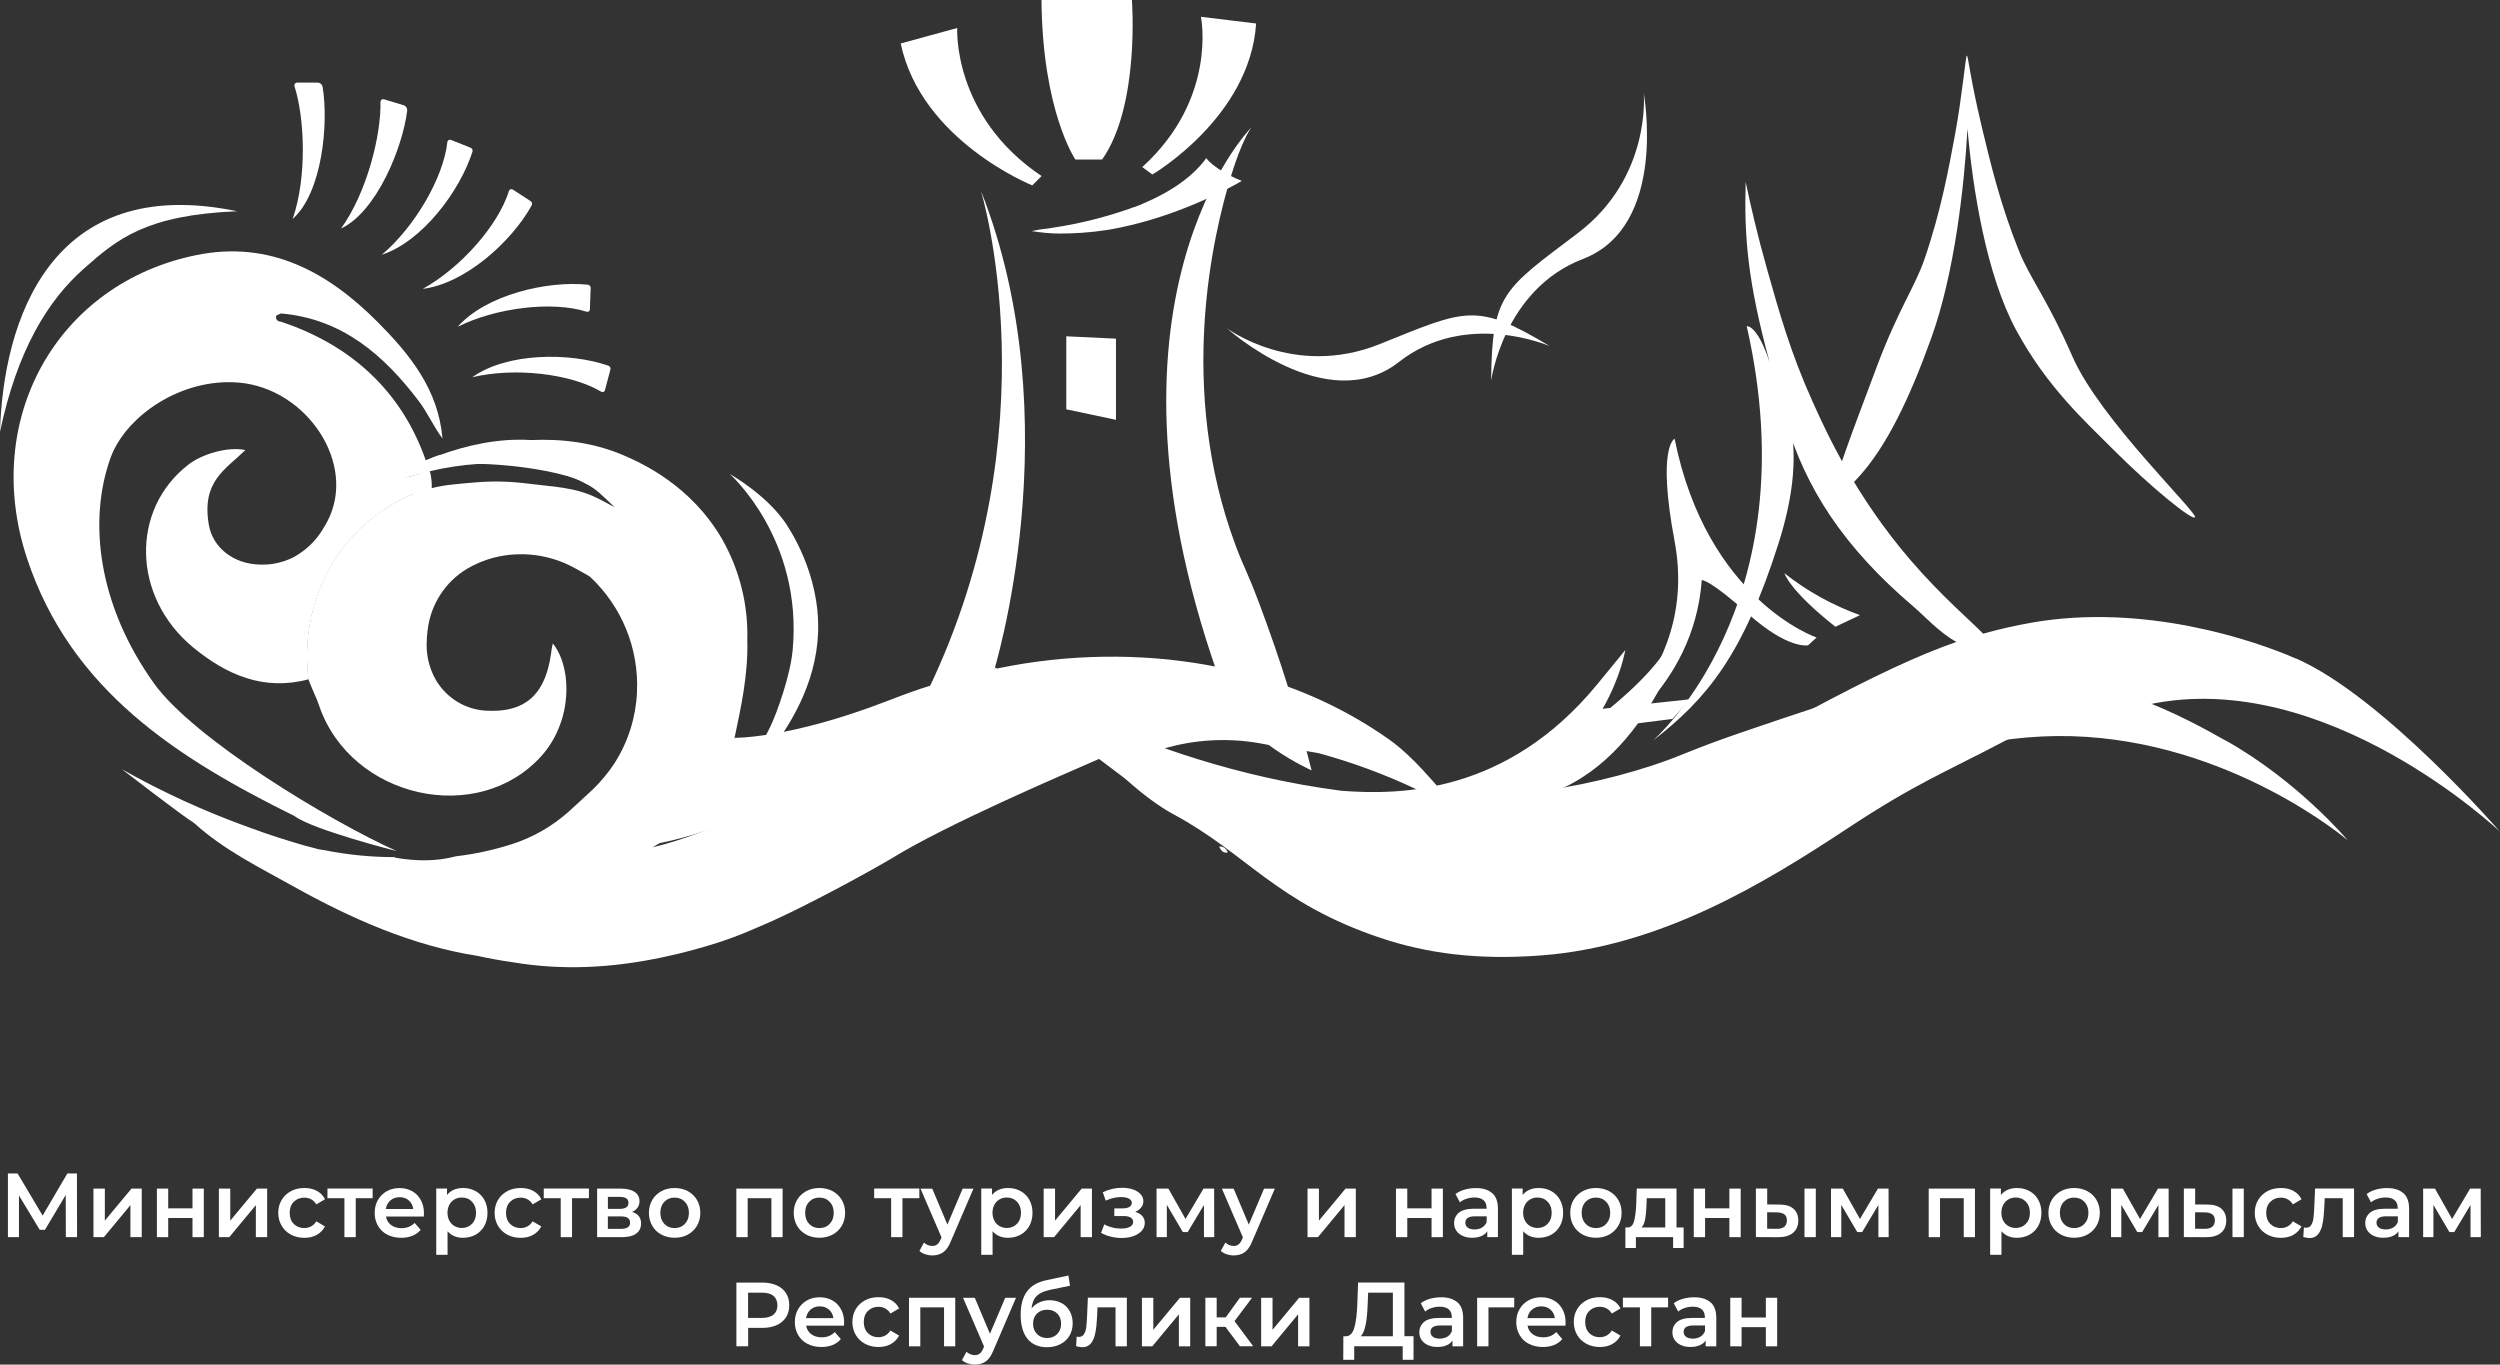 <?xml version="1.0" encoding="UTF-8"?> <svg xmlns="http://www.w3.org/2000/svg" width="240" height="131" viewBox="0 0 240 131" fill="none"><rect x="0" y="0" width="240" height="131" fill="#333333" stroke="none"/><g clip-path="url(#clip0_2579_286)"><path d="M86.461 4.176L91.895 2.688C91.895 2.688 91.401 11.137 99.99 16.901L99.099 17.797C99.099 17.797 88.442 13.525 86.469 4.18H86.465L86.461 4.176Z" fill="white"></path><path d="M120.115 12.254C120.115 12.254 119.21 13.464 118.139 17.023C116.471 22.566 112.954 37.215 118.632 52.4C119.42 54.513 119.64 54.624 120.9 57.965C122.869 63.194 124.544 68.531 125.914 73.96C125.914 73.96 119.189 70.965 117.542 66.528C103.627 28.948 120.108 12.254 120.108 12.254H120.119H120.115Z" fill="white"></path><path d="M198.968 34.26C196.594 28.799 194.869 26.703 193.833 24.123C191.998 19.554 191.05 15.506 190.28 12.297C189.038 7.118 188.971 5.322 188.8 5.336C188.722 5.336 188.325 9.463 187.689 12.879C187.086 16.123 186.348 20.218 184.751 24.876C183.85 27.517 182.235 29.687 180.148 35.267C177.845 41.41 175.794 46.732 176.166 47.078C176.464 47.342 175.002 49.612 178.526 45.686C181.117 42.809 183.321 38.261 185.422 32.397C187.622 26.25 188.566 18.015 188.878 12.354C189.389 18.212 190.692 26.393 193.545 31.676C196.505 37.144 200.1 40.371 202.822 43.105C206.552 46.839 210.424 49.959 210.715 49.669C211.077 49.291 201.594 40.267 198.971 34.26H198.968Z" fill="white"></path><path d="M0 41.452C0.302 30.933 4.773 16.552 22.762 20.278C14.025 20.649 11.285 22.902 7.957 25.875C4.628 28.849 1.668 33.546 0 41.452Z" fill="white"></path><path d="M28.093 21.021C29.495 17.002 29.243 11.29 28.267 8.267C28.231 8.124 28.317 7.981 28.455 7.942C28.473 7.942 28.49 7.939 28.508 7.931H30.478C30.723 7.931 30.932 8.106 30.971 8.349C31.557 11.833 30.943 18.49 28.1 21.014H28.089L28.093 21.021Z" fill="white"></path><path d="M32.735 21.945C35.222 18.501 36.603 12.95 36.525 9.773C36.525 9.627 36.653 9.513 36.795 9.52C36.812 9.52 36.834 9.52 36.851 9.53L38.736 10.098C38.97 10.166 39.116 10.398 39.087 10.641C38.654 14.146 36.17 20.332 32.731 21.942H32.735V21.945Z" fill="white"></path><path d="M36.656 24.454C39.801 21.799 42.576 17.062 42.948 13.632C42.963 13.5 43.08 13.4 43.211 13.411C43.236 13.411 43.254 13.414 43.275 13.425L45.177 14.185C45.323 14.242 45.401 14.406 45.358 14.556C44.151 18.336 40.549 23.177 36.66 24.451H36.656V24.454Z" fill="white"></path><path d="M40.596 27.724C44.198 25.736 47.828 21.652 48.861 18.329C48.9 18.201 49.035 18.129 49.163 18.169C49.184 18.172 49.202 18.183 49.223 18.194L50.941 19.311C51.075 19.393 51.122 19.572 51.044 19.714C49.131 23.184 44.659 27.224 40.599 27.728L40.596 27.724Z" fill="white"></path><path d="M43.939 31.369C47.608 29.534 53.024 28.877 56.313 29.923C56.441 29.966 56.576 29.898 56.619 29.77C56.622 29.752 56.629 29.727 56.629 29.705L56.704 27.646C56.708 27.489 56.597 27.353 56.441 27.331C52.509 26.928 46.661 28.299 43.935 31.369H43.939Z" fill="white"></path><path d="M45.333 36.216C49.326 35.256 54.745 35.838 57.719 37.605C57.833 37.672 57.982 37.64 58.049 37.522C58.06 37.501 58.067 37.483 58.074 37.462L58.599 35.474C58.642 35.32 58.556 35.159 58.407 35.106C54.678 33.817 48.669 33.835 45.33 36.219L45.333 36.216Z" fill="white"></path><path d="M41.263 45.229C41.398 45.725 41.462 46.236 41.447 46.749V46.864C41.447 47.142 41.419 47.417 41.341 47.688C40.688 47.952 40.099 47.253 39.449 47.513L39.162 47.642C38.782 47.817 38.413 48.006 38.051 48.202C37.693 48.402 37.334 48.613 37.004 48.834C36.83 48.948 36.663 49.059 36.497 49.177C36.248 49.352 36.007 49.534 35.766 49.719C31.663 52.975 29.317 58.058 29.498 63.59C29.512 64.119 29.555 64.658 29.619 65.211C25.332 66.367 21.726 64.775 18.543 62.152C12.662 57.304 12.513 48.884 18.11 44.586C19.419 43.58 21.868 42.852 23.557 43.205C21.62 45.1 19.341 46.203 20.044 50.362C20.413 52.564 22.404 54.131 24.917 54.199C26.031 54.249 27.135 54.013 28.139 53.514C29.349 52.871 30.357 51.9 31.046 50.715C31.177 50.501 31.308 50.28 31.429 50.048C34.31 44.558 29.48 37.294 22.933 36.73C17.379 36.255 12.052 39.964 10.611 43.955C8.446 49.994 9.401 58.079 14.781 65.603C18.585 70.922 31.617 78.803 38.094 81.709C37.849 81.652 30.023 79.649 28.288 78.35C17.123 72.821 6.807 66.332 2.594 53.603C-1.831 40.221 5.508 27.178 18.884 24.483C25.96 23.052 31.528 26.154 36.301 30.962C39.332 34.021 42.079 37.383 42.477 42.088C41.628 40.971 41.06 39.636 40.212 38.515C36.841 34.071 32.831 30.594 26.968 30.091C26.812 30.18 26.538 30.244 26.51 30.355C26.436 30.669 26.645 30.851 26.964 30.883C33.583 33.075 38.523 37.451 40.883 44.215C39.96 44.954 39.574 45.175 37.703 45.814C37.888 45.854 38.072 45.879 38.257 45.879C38.48 45.889 38.704 45.868 38.924 45.829L39.116 45.789L39.247 45.761L39.474 45.697L39.659 45.643L39.747 45.614H39.786L39.882 45.586L40.014 45.543C40.102 45.514 40.188 45.482 40.276 45.454L40.368 45.414C40.486 45.375 40.603 45.34 40.72 45.307L40.901 45.265C41.018 45.236 41.135 45.215 41.256 45.197C41.252 45.218 41.256 45.225 41.256 45.24H41.259L41.263 45.229Z" fill="white"></path><path d="M117.035 81.266C117.415 81.227 117.766 81.474 117.862 81.841C117.4 81.923 117.195 81.62 117.035 81.266Z" fill="white"></path><path d="M137.451 75.805C137.767 76.333 138.019 76.794 138.034 76.819C137.98 76.79 137.317 76.423 136.199 75.876L135.752 75.666C132.792 74.284 129.722 73.156 126.578 72.3L125.46 72.107C124.246 71.911 123.032 71.729 121.826 71.518C121.549 71.468 121.272 71.418 120.992 71.365C117.837 70.797 114.593 70.986 111.52 71.925L110.945 72.1C110.473 71.943 110.004 71.775 109.54 71.611C108.507 71.818 107.492 72.107 106.502 72.475L105.976 72.635C105.948 72.653 105.92 72.675 105.884 72.685C105.778 72.739 105.579 72.828 105.299 72.95C102.389 74.227 90.883 79.125 85.56 82.43C85.297 82.587 82.44 84.254 78.863 86.092L78.526 86.267C77.028 87.038 75.062 88.045 72.695 89.041C71.109 89.751 69.473 90.351 67.805 90.836C67.297 90.983 66.786 91.125 66.282 91.261C65.573 91.454 64.841 91.629 64.093 91.789L63.702 91.879L63.347 91.953C58.705 92.914 54.017 93.178 49.283 92.385C48.101 92.218 46.98 92.014 45.926 91.782C39.573 90.786 33.767 88.213 28.199 85.111C24.924 83.283 21.506 81.606 18.688 79.057L18.518 78.928C17.613 78.4 11.885 73.985 11.704 73.849C15.579 76.03 19.629 77.89 23.802 79.392C24.363 79.599 24.927 79.803 25.495 79.999C26.386 80.303 27.312 80.603 28.256 80.881L28.334 80.906L29.182 81.156L29.445 81.234H29.488C29.853 81.338 30.212 81.434 30.577 81.527C30.762 81.555 30.943 81.588 31.131 81.616C33.349 82.059 35.609 82.284 37.866 82.284L37.998 82.348C39.925 82.673 41.852 82.716 43.765 82.205C45.557 81.995 47.324 81.613 49.045 81.07C51.09 80.428 52.974 79.36 54.578 77.933C54.961 77.579 55.348 77.226 55.728 76.879C56.133 76.512 56.53 76.133 56.935 75.762C57.719 74.998 58.414 74.156 59.014 73.239L59.053 73.174C60.324 71.154 61.048 68.83 61.151 66.439C61.346 62.259 59.692 58.208 56.64 55.37C56.587 55.313 55.92 54.934 55.121 54.506C52.75 53.217 49.986 52.868 47.377 53.542C46.497 53.778 45.653 54.124 44.865 54.584C42.753 55.844 41.341 58.018 41.053 60.478C40.989 60.938 40.961 61.406 40.958 61.87C40.947 62.923 41.185 63.969 41.653 64.918C41.728 65.064 41.806 65.204 41.88 65.339C41.969 65.493 42.065 65.639 42.171 65.775C43.257 67.27 44.971 68.177 46.806 68.231C48.116 68.288 49.202 68.102 50.082 67.652C50.224 67.585 50.358 67.499 50.49 67.417C50.55 67.377 50.611 67.338 50.671 67.295C51.881 66.414 52.608 64.89 52.914 62.669C52.942 62.366 52.995 62.063 53.073 61.766C54.383 63.408 54.702 66.228 54.042 68.705C53.985 68.93 53.914 69.155 53.836 69.373C53.801 69.48 53.762 69.591 53.719 69.691C53.322 70.751 52.733 71.729 51.98 72.571C45.858 79.378 33.689 76.619 30.645 67.767C30.513 67.363 30.354 66.974 30.172 66.589L30.016 66.218L29.796 65.689L29.598 65.2C29.534 64.658 29.491 64.112 29.477 63.58C29.296 58.036 31.642 52.964 35.744 49.709C35.978 49.516 36.227 49.337 36.475 49.166C36.642 49.048 36.805 48.934 36.983 48.823C37.324 48.599 37.678 48.388 38.03 48.192C38.381 47.995 38.761 47.806 39.141 47.631L39.428 47.503H39.449C40.73 46.989 42.079 46.653 43.449 46.514C44.141 46.439 44.829 46.371 45.521 46.321C47.093 46.178 48.676 46.2 50.241 46.375L50.486 46.403C51.381 46.517 52.264 46.596 53.123 46.703H53.158C53.79 46.782 54.418 46.878 55.036 47.014C55.391 47.092 55.742 47.185 56.083 47.303C56.651 47.495 57.208 47.735 57.737 48.02L59.004 48.691L58.216 47.938C57.183 46.956 56.849 46.739 55.92 46.271C55.469 46.039 55 45.854 54.514 45.711C51.881 44.965 48.573 44.583 45.915 44.526C45.127 44.504 44.379 44.526 43.736 44.561C43.005 44.669 42.246 44.808 41.458 44.986C41.362 45.036 41.284 45.104 41.224 45.197C41.103 45.211 40.986 45.236 40.869 45.265L40.688 45.307C40.571 45.336 40.454 45.375 40.337 45.414L40.248 45.443C40.159 45.468 40.074 45.5 39.985 45.532L39.854 45.575L39.758 45.604H39.719L39.63 45.632L39.446 45.686L39.258 45.736L39.084 45.779L38.892 45.818C38.672 45.857 38.448 45.871 38.225 45.868C37.494 46.107 36.756 46.378 35.982 46.682C37.54 45.736 39.165 44.908 40.844 44.201C41.238 44.04 41.632 43.876 42.04 43.73L43.204 43.587C45.709 42.834 48.3 42.388 50.919 42.248C53.918 42.106 57.03 42.473 59.933 43.74C61.64 44.479 66.325 46.6 69.313 51.74C70.995 54.692 71.84 58.054 71.74 61.456C71.833 64.715 71.155 67.827 70.491 70.958C70.452 71.15 70.41 71.34 70.371 71.532C69.888 72.45 69.483 73.424 68.905 74.277C67.45 76.433 65.64 79.357 63.266 80.963C63.06 81.106 62.85 81.234 62.638 81.349C64.054 81.002 65.445 80.57 66.815 80.06C71.779 78.211 75.371 75.762 77.798 74.595C82.139 72.51 82.44 72.011 86.188 70.272C89.762 68.573 93.499 67.238 97.338 66.289L97.835 66.168C97.981 66.132 98.18 66.085 98.414 66.035C99.074 65.889 99.986 65.693 100.401 65.603L102.761 64.99C105.845 64.351 108.266 65.018 112.038 64.99C112.329 64.99 114.292 65.204 117.319 65.861C119.235 66.278 121.577 66.871 124.2 67.688C124.778 67.87 125.375 68.059 125.982 68.27C128.331 69.044 130.584 70.087 132.692 71.386C133.463 71.868 134.201 72.396 134.907 72.967C135.869 73.531 136.767 74.217 137.558 75.005V75.02C137.718 75.188 137.863 75.362 138.005 75.548C138.019 75.562 138.034 75.584 138.044 75.602C137.994 75.627 137.948 75.652 137.892 75.669C137.842 75.687 137.789 75.709 137.743 75.723C137.696 75.737 137.647 75.751 137.59 75.766C137.537 75.78 137.512 75.809 137.462 75.819L137.451 75.784V75.805Z" fill="white"></path><path d="M124.903 68.32L124.527 68.159C124.669 68.159 124.803 68.224 124.903 68.32Z" fill="white"></path><path d="M154.323 72L154.11 72.196L154.309 71.986L154.323 72Z" fill="white"></path><path d="M117.72 31.472C117.72 31.472 124.168 36.362 132.451 33.035C140.734 29.709 141.678 28.959 148.783 33.232C148.783 33.232 140.738 29.702 134.304 34.745C127.362 40.185 117.723 31.465 117.723 31.465H117.72V31.472Z" fill="white"></path><path d="M157.797 8.892C157.797 8.892 158.599 16.98 151.47 22.381C144.34 27.781 143.222 28.188 143.151 36.537C143.151 36.537 144.34 27.785 151.959 24.861C160.179 21.713 157.79 8.892 157.79 8.892H157.794H157.797Z" fill="white"></path><path d="M176.195 60.171L178.555 59.053C175.936 58.111 173.487 56.755 171.304 55.031C171.304 55.031 171.759 56.669 176.202 60.171H176.198H176.195Z" fill="white"></path><path d="M142.739 75.973C142.739 75.973 159.987 66.357 161.023 59.8C162.06 53.235 161.612 60.624 161.612 60.624C161.612 60.624 157.68 75.009 146.068 76.872C134.456 78.736 142.736 75.976 142.736 75.976H142.739V75.973Z" fill="white"></path><path d="M220.442 63.237C216.471 61.492 205.842 57.861 194.993 59.782C193.442 60.056 191.898 60.41 190.379 60.835C189.24 59.642 186.447 57.297 183.473 53.846C178.132 47.649 175.375 41.606 173.998 38.533C171.9 33.882 170.811 29.994 169.658 25.911C168.699 22.531 168.036 19.629 167.585 17.462C167.429 22.813 167.791 27.089 169.895 34.813C168.678 31.094 167.684 31.319 167.684 31.319C173.803 58.115 158.653 71.118 158.653 71.118C163.83 67.113 167.319 62.934 170.74 52.161C172.259 47.364 172.575 43.451 171.727 39.935C171.822 40.264 171.333 40.082 171.428 40.41C173.352 46.821 176.897 52.468 183.768 58.3C184.673 59.071 186.227 60.77 187.814 61.624C184.08 62.926 179.804 64.933 173.508 68.309C168.529 70.979 169.395 73.078 166.492 74.602C153.869 81.206 141.433 81.731 137.228 81.877C117.411 82.53 103.886 70.451 103.886 70.451C103.886 70.451 108.262 75.802 112.695 78.193C119.721 81.977 122.536 86.696 132.565 90.051C136.926 91.507 141.802 92.193 147.992 91.718C159.423 90.84 169.296 84.857 177.454 79.464C183.924 75.198 186.653 74.185 192.37 71.175C195.27 69.651 198.748 69.248 206.222 67.638C223.26 63.962 239.996 79.839 239.996 79.839C239.996 79.839 228.75 66.871 220.442 63.223V63.237Z" fill="white"></path><path d="M74.434 74.584C76.279 74.584 77.777 73.817 77.777 72.875C77.777 71.932 76.279 71.165 74.434 71.165C72.589 71.165 71.091 71.929 71.091 72.875C71.091 73.82 72.589 74.584 74.434 74.584Z" fill="white"></path><path d="M68.242 77.74C68.242 77.74 71.478 74.945 73.98 69.698C74.555 68.488 75.854 64.943 76.092 62.448C77.1 51.74 70.062 45.507 70.062 45.507C70.062 45.507 73.401 47.388 75.279 50.023C75.648 50.551 78.743 54.984 78.537 60.717C78.178 70.622 68.224 77.729 68.242 77.743V77.74Z" fill="white"></path><path d="M102.364 32.286L107.133 32.511V40.303L102.364 39.293V32.282V32.286Z" fill="white"></path><path d="M119.21 17.369C119.21 17.369 118.983 17.505 118.564 17.733C116.872 18.661 112.066 21.074 106.559 22.031C106.431 22.049 106.296 22.074 106.168 22.095C104.646 22.327 103.113 22.427 101.572 22.42C100.724 22.402 99.879 22.324 99.042 22.184L99.83 22.031C102.754 21.681 105.632 21.017 108.411 20.046C108.553 19.996 108.695 19.95 108.833 19.889H108.872C109.234 19.757 109.589 19.625 109.937 19.457C110.171 19.361 110.406 19.25 110.633 19.14C112.361 18.322 113.951 17.291 115.14 15.991C115.377 15.738 115.598 15.467 115.8 15.181C115.8 15.181 116.062 15.602 116.996 16.22C117.517 16.562 118.068 16.862 118.632 17.123C118.827 17.198 119.022 17.28 119.217 17.369H119.207H119.21Z" fill="white"></path><path d="M95.351 64.64C95.351 64.64 102.953 40.553 94.159 18.286C94.159 18.286 101.182 41.131 89.084 66.285L95.348 64.64H95.351Z" fill="white"></path><path d="M120.587 2.256L115.289 1.613C115.289 1.613 116.914 9.452 109.657 16.038L110.626 16.752C110.626 16.752 120.005 11.272 120.587 2.252V2.256Z" fill="white"></path><path d="M99.983 0H108.663C108.663 0 109.451 10.137 105.803 15.313H103.237C103.237 15.313 100.078 10.733 99.983 0Z" fill="white"></path><path d="M138.055 75.609C138.055 75.609 135.734 72.664 133.335 70.976C124.622 64.818 115.64 63.708 112.212 63.319C105.519 62.637 98.762 63.212 92.278 65.011C89.446 65.803 89.222 65.736 85.173 67.296C75.761 70.933 70.52 70.829 70.52 70.829C68.053 77.936 60.654 81.352 60.654 81.352C67.808 80.56 73.103 77.447 76.592 75.744C80.641 73.774 80.755 73.381 84.389 71.672C87.522 70.197 92.764 67.71 99.195 66.392C101.998 65.818 109.742 64.308 118.834 66.392C129.878 68.937 138.058 75.609 138.058 75.609H138.055Z" fill="white"></path><path d="M65.395 54.385C63.5 51.797 61.846 50.008 60.299 48.738C57.613 46.528 55.256 45.85 52.523 45.136C50.373 44.586 48.148 44.379 45.933 44.533C44.358 44.636 42.789 44.872 41.256 45.24C40.77 45.354 40.276 45.479 39.772 45.621H39.733C39.577 45.664 39.421 45.711 39.272 45.754L39.233 45.768C37.966 46.139 36.639 46.607 35.24 47.171C35.489 47.014 35.741 46.857 35.996 46.7C37.554 45.754 39.18 44.925 40.858 44.219C41.252 44.058 41.646 43.894 42.054 43.748C44.901 42.695 47.928 42.066 50.891 42.241C55.533 42.505 60.026 44.751 63.422 50.426C64.174 51.69 64.835 53.014 65.385 54.381H65.395V54.385Z" fill="white"></path><path d="M213.682 71.108C209.898 68.98 201.598 64.279 190.589 64.397C184.389 64.461 178.757 66.382 167.496 70.205C162.148 72.029 161.73 72.46 158.614 73.489C154.224 74.92 149.688 75.852 145.092 76.269C148.031 74.802 150.582 72.66 152.545 70.019L154.88 69.726C154.053 70.608 153.191 71.443 152.321 72.221C153.67 71.486 154.933 70.601 156.094 69.58L160.551 69.019L162.255 67.128L158.166 67.57C160.615 64.865 162.989 60.938 163.369 55.688C163.369 55.688 164.086 55.587 167.809 58.918C171.684 62.384 173.576 61.948 173.576 61.948L174.392 61.202C174.392 61.202 163.88 57.626 160.761 42.12C160.761 42.12 159.057 42.866 160.761 51.957C161.978 58.45 159.831 63.612 156.594 67.745L153.851 68.045C155.633 64.936 156.023 62.398 156.026 62.398C156.03 62.398 155.061 63.605 153.29 65.75C144.681 76.176 134.534 76.351 128.782 75.916L128.569 75.887C108.908 73.281 95.114 63.812 95.114 63.812C97.474 66.267 99.997 68.563 102.662 70.672C108.986 75.559 114.483 79.817 122.646 83.194C126.901 84.954 131.415 86.828 137.586 87.37C149.01 88.38 158.422 84.183 167.337 80.213C174.413 77.061 174.974 75.83 181.106 73.803C184.215 72.775 191.231 70.451 198.872 70.672C214.193 71.108 225.372 80.66 225.372 80.66C225.372 80.66 220.641 75.009 213.692 71.1H213.689L213.682 71.108Z" fill="white"></path><path d="M6.321 118.767L6.31 114.712L4.316 118.064H3.815L1.821 114.766V118.764H0.76V112.653H1.689L4.092 116.697L6.466 112.653H7.385L7.399 118.764H6.321V118.767Z" fill="white"></path><path d="M8.979 114.106H10.065V117.179L12.62 114.106H13.607V118.767H12.521V115.694L9.969 118.767H8.972V114.106H8.975H8.979Z" fill="white"></path><path d="M15.062 114.106H16.148V116.001H18.479V114.106H19.565V118.767H18.479V116.926H16.148V118.767H15.062V114.106Z" fill="white"></path><path d="M21.02 114.106H22.106V117.179L24.661 114.106H25.648V118.767H24.562V115.694L22.01 118.767H21.013V114.106H21.017H21.02Z" fill="white"></path><path d="M27.926 118.521C27.546 118.321 27.245 118.036 27.035 117.668C26.822 117.304 26.712 116.893 26.712 116.433C26.712 115.972 26.819 115.562 27.035 115.201C27.248 114.837 27.546 114.559 27.926 114.352C28.306 114.145 28.739 114.049 29.221 114.049C29.704 114.049 30.077 114.141 30.424 114.327C30.769 114.513 31.028 114.784 31.202 115.13L30.368 115.619C30.236 115.405 30.07 115.241 29.871 115.134C29.672 115.027 29.452 114.973 29.214 114.973C28.81 114.973 28.476 115.105 28.206 115.369C27.94 115.633 27.809 115.987 27.809 116.433C27.809 116.879 27.94 117.233 28.203 117.497C28.465 117.761 28.803 117.893 29.211 117.893C29.449 117.893 29.669 117.839 29.867 117.732C30.066 117.625 30.233 117.465 30.364 117.247L31.198 117.736C31.017 118.086 30.755 118.353 30.414 118.546C30.07 118.739 29.676 118.832 29.221 118.832C28.739 118.832 28.313 118.728 27.926 118.528V118.518V118.521Z" fill="white"></path><path d="M35.773 115.027H34.151V118.767H33.065V115.027H31.436V114.099H35.773V115.027Z" fill="white"></path><path d="M40.681 116.786H37.05C37.114 117.129 37.277 117.404 37.547 117.604C37.813 117.804 38.15 117.904 38.548 117.904C39.055 117.904 39.478 117.736 39.804 117.397L40.383 118.068C40.173 118.318 39.911 118.507 39.595 118.635C39.279 118.764 38.917 118.828 38.519 118.828C38.012 118.828 37.561 118.725 37.178 118.525C36.788 118.325 36.493 118.039 36.284 117.672C36.074 117.307 35.968 116.897 35.968 116.437C35.968 115.976 36.071 115.573 36.273 115.212C36.479 114.848 36.766 114.566 37.125 114.359C37.49 114.152 37.898 114.056 38.356 114.056C38.814 114.056 39.208 114.152 39.57 114.355C39.928 114.555 40.202 114.841 40.4 115.205C40.599 115.569 40.698 115.99 40.698 116.469C40.698 116.544 40.695 116.651 40.684 116.793L40.681 116.786ZM37.48 115.237C37.242 115.444 37.096 115.719 37.039 116.062H39.669C39.627 115.723 39.481 115.448 39.247 115.244C39.009 115.034 38.718 114.93 38.36 114.93C38.001 114.93 37.717 115.034 37.48 115.237Z" fill="white"></path><path d="M45.66 114.345C46.015 114.541 46.292 114.82 46.498 115.184C46.696 115.548 46.799 115.958 46.799 116.433C46.799 116.908 46.696 117.322 46.498 117.686C46.292 118.05 46.015 118.332 45.66 118.528C45.305 118.725 44.901 118.828 44.45 118.828C43.825 118.828 43.332 118.617 42.966 118.2V120.459H41.88V114.102H42.913V114.716C43.094 114.495 43.311 114.331 43.573 114.216C43.836 114.102 44.127 114.049 44.446 114.049C44.901 114.049 45.298 114.145 45.656 114.348H45.66V114.345ZM45.316 117.486C45.575 117.215 45.699 116.868 45.699 116.426C45.699 115.983 45.571 115.637 45.316 115.366C45.057 115.094 44.73 114.962 44.333 114.962C44.074 114.962 43.839 115.019 43.633 115.144C43.424 115.262 43.257 115.433 43.14 115.655C43.02 115.876 42.959 116.13 42.959 116.422C42.959 116.715 43.02 116.972 43.14 117.193C43.261 117.415 43.428 117.586 43.633 117.704C43.843 117.821 44.077 117.886 44.333 117.886C44.73 117.886 45.057 117.754 45.316 117.482V117.486Z" fill="white"></path><path d="M48.694 118.521C48.314 118.321 48.013 118.036 47.803 117.668C47.59 117.304 47.484 116.893 47.484 116.433C47.484 115.972 47.59 115.562 47.803 115.201C48.016 114.837 48.314 114.559 48.694 114.352C49.074 114.145 49.507 114.049 49.989 114.049C50.472 114.049 50.845 114.141 51.193 114.327C51.537 114.513 51.796 114.784 51.97 115.13L51.136 115.619C51.004 115.405 50.838 115.241 50.639 115.134C50.44 115.027 50.22 114.973 49.982 114.973C49.578 114.973 49.244 115.105 48.974 115.369C48.708 115.633 48.577 115.987 48.577 116.433C48.577 116.879 48.708 117.233 48.971 117.497C49.233 117.761 49.571 117.893 49.979 117.893C50.217 117.893 50.437 117.839 50.635 117.732C50.834 117.625 51.001 117.465 51.132 117.247L51.966 117.736C51.785 118.086 51.523 118.353 51.182 118.546C50.841 118.739 50.44 118.832 49.989 118.832C49.507 118.832 49.077 118.728 48.694 118.528V118.518V118.521Z" fill="white"></path><path d="M56.537 115.027H54.915V118.767H53.829V115.027H52.2V114.099H56.537V115.027Z" fill="white"></path><path d="M61.541 117.457C61.541 117.879 61.385 118.196 61.073 118.428C60.76 118.653 60.299 118.767 59.685 118.767H57.325V114.106H59.589C60.153 114.106 60.597 114.209 60.916 114.42C61.232 114.63 61.392 114.923 61.392 115.312C61.392 115.551 61.328 115.758 61.207 115.93C61.087 116.101 60.909 116.244 60.682 116.34C61.257 116.519 61.545 116.89 61.545 117.457H61.541ZM58.358 116.051H59.493C60.054 116.051 60.334 115.855 60.334 115.469C60.334 115.084 60.054 114.902 59.493 114.902H58.358V116.055V116.051ZM60.49 117.39C60.49 117.183 60.423 117.033 60.281 116.929C60.146 116.826 59.926 116.776 59.628 116.776H58.354V117.971H59.596C60.189 117.971 60.49 117.775 60.49 117.39Z" fill="white"></path><path d="M63.493 118.521C63.117 118.321 62.822 118.036 62.613 117.668C62.404 117.304 62.297 116.893 62.297 116.433C62.297 115.972 62.404 115.562 62.613 115.201C62.822 114.837 63.12 114.559 63.493 114.352C63.869 114.145 64.292 114.049 64.76 114.049C65.228 114.049 65.662 114.152 66.034 114.352C66.41 114.559 66.701 114.837 66.914 115.201C67.124 115.566 67.23 115.969 67.23 116.433C67.23 116.897 67.124 117.304 66.914 117.668C66.705 118.032 66.407 118.314 66.034 118.521C65.662 118.728 65.232 118.824 64.76 118.824C64.288 118.824 63.869 118.721 63.493 118.521ZM65.747 117.493C66.006 117.222 66.137 116.876 66.137 116.433C66.137 115.99 66.006 115.644 65.747 115.373C65.484 115.102 65.157 114.969 64.76 114.969C64.363 114.969 64.036 115.102 63.777 115.373C63.518 115.644 63.394 115.994 63.394 116.433C63.394 116.872 63.522 117.222 63.777 117.493C64.036 117.764 64.363 117.896 64.76 117.896C65.157 117.896 65.491 117.764 65.747 117.493Z" fill="white"></path><path d="M75.13 114.106V118.767H74.055V115.027H71.776V118.767H70.69V114.106H75.13Z" fill="white"></path><path d="M77.394 118.521C77.018 118.321 76.723 118.036 76.514 117.668C76.305 117.304 76.198 116.893 76.198 116.433C76.198 115.972 76.305 115.562 76.514 115.201C76.723 114.837 77.021 114.559 77.394 114.352C77.77 114.145 78.192 114.049 78.661 114.049C79.129 114.049 79.562 114.152 79.935 114.352C80.311 114.559 80.602 114.837 80.815 115.201C81.025 115.566 81.131 115.969 81.131 116.433C81.131 116.897 81.025 117.304 80.815 117.668C80.606 118.032 80.308 118.314 79.935 118.521C79.562 118.728 79.133 118.824 78.661 118.824C78.189 118.824 77.77 118.721 77.394 118.521ZM79.647 117.493C79.907 117.222 80.038 116.876 80.038 116.433C80.038 115.99 79.907 115.644 79.647 115.373C79.385 115.102 79.058 114.969 78.661 114.969C78.263 114.969 77.937 115.102 77.678 115.373C77.419 115.644 77.295 115.994 77.295 116.433C77.295 116.872 77.422 117.222 77.678 117.493C77.937 117.764 78.263 117.896 78.661 117.896C79.058 117.896 79.392 117.764 79.647 117.493Z" fill="white"></path><path d="M88.257 115.027H86.635V118.767H85.549V115.027H83.92V114.099H88.257V115.027Z" fill="white"></path><path d="M93.453 114.106L91.288 119.146C91.089 119.649 90.841 120.01 90.553 120.213C90.266 120.42 89.914 120.52 89.503 120.52C89.269 120.52 89.045 120.481 88.818 120.406C88.587 120.331 88.41 120.224 88.264 120.092L88.697 119.289C88.8 119.385 88.924 119.463 89.066 119.524C89.208 119.581 89.347 119.613 89.496 119.613C89.684 119.613 89.847 119.563 89.968 119.467C90.088 119.371 90.205 119.203 90.308 118.971L90.386 118.789L88.367 114.109H89.496L90.951 117.561L92.416 114.109H93.46L93.453 114.106Z" fill="white"></path><path d="M97.981 114.345C98.336 114.541 98.613 114.82 98.819 115.184C99.017 115.548 99.12 115.958 99.12 116.433C99.12 116.908 99.017 117.322 98.819 117.686C98.613 118.05 98.336 118.332 97.981 118.528C97.626 118.725 97.222 118.828 96.771 118.828C96.146 118.828 95.653 118.617 95.287 118.2V120.459H94.201V114.102H95.234V114.716C95.415 114.495 95.632 114.331 95.898 114.216C96.16 114.102 96.451 114.049 96.767 114.049C97.218 114.049 97.619 114.145 97.981 114.348H97.984L97.981 114.345ZM97.633 117.486C97.892 117.215 98.016 116.868 98.016 116.426C98.016 115.983 97.889 115.637 97.633 115.366C97.374 115.094 97.048 114.962 96.65 114.962C96.391 114.962 96.16 115.019 95.951 115.144C95.742 115.262 95.575 115.433 95.461 115.655C95.341 115.876 95.28 116.13 95.28 116.422C95.28 116.715 95.337 116.972 95.461 117.193C95.582 117.415 95.749 117.586 95.951 117.704C96.16 117.821 96.395 117.886 96.65 117.886C97.048 117.886 97.374 117.754 97.633 117.482V117.486Z" fill="white"></path><path d="M100.199 114.106H101.285V117.179L103.84 114.106H104.827V118.767H103.741V115.694L101.189 118.767H100.192V114.106H100.195H100.199Z" fill="white"></path><path d="M109.66 116.736C109.82 116.918 109.898 117.14 109.898 117.397C109.898 117.682 109.802 117.936 109.611 118.153C109.419 118.368 109.156 118.539 108.823 118.664C108.486 118.785 108.106 118.846 107.68 118.846C107.322 118.846 106.97 118.803 106.63 118.717C106.289 118.635 105.977 118.51 105.7 118.353L106.012 117.539C106.236 117.668 106.495 117.764 106.775 117.839C107.059 117.914 107.339 117.943 107.627 117.943C107.992 117.943 108.273 117.882 108.478 117.771C108.684 117.657 108.784 117.5 108.784 117.307C108.784 117.125 108.706 116.99 108.546 116.886C108.386 116.786 108.163 116.74 107.875 116.74H106.974V116.005H107.786C108.06 116.005 108.273 115.955 108.425 115.862C108.574 115.769 108.652 115.637 108.652 115.469C108.652 115.301 108.56 115.166 108.376 115.066C108.191 114.969 107.936 114.919 107.613 114.919C107.151 114.919 106.665 115.034 106.147 115.259L105.87 114.455C106.477 114.17 107.091 114.027 107.708 114.027C108.102 114.027 108.454 114.081 108.766 114.188C109.078 114.295 109.32 114.448 109.501 114.645C109.682 114.841 109.763 115.062 109.763 115.312C109.763 115.537 109.696 115.744 109.554 115.919C109.412 116.097 109.224 116.237 108.979 116.337C109.266 116.419 109.49 116.551 109.65 116.733H109.66V116.736Z" fill="white"></path><path d="M115.58 118.767V115.676L114.018 118.278H113.55L112.017 115.666V118.767H111.03V114.106H112.166L113.809 117.022L115.537 114.106H116.556L116.567 118.767H115.583H115.58Z" fill="white"></path><path d="M122.387 114.106L120.222 119.146C120.023 119.649 119.775 120.01 119.487 120.213C119.2 120.42 118.848 120.52 118.437 120.52C118.203 120.52 117.979 120.481 117.752 120.406C117.525 120.331 117.344 120.224 117.198 120.092L117.631 119.289C117.734 119.385 117.858 119.463 118 119.524C118.142 119.581 118.284 119.613 118.43 119.613C118.621 119.613 118.781 119.563 118.902 119.467C119.022 119.371 119.139 119.203 119.242 118.971L119.32 118.789L117.301 114.109H118.43L119.885 117.561L121.35 114.109H122.39L122.387 114.106Z" fill="white"></path><path d="M125.531 114.106H126.617V117.179L129.172 114.106H130.159V118.767H129.073V115.694L126.521 118.767H125.524V114.106H125.527H125.531Z" fill="white"></path><path d="M134.013 114.106H135.099V116.001H137.43V114.106H138.516V118.767H137.43V116.926H135.099V118.767H134.013V114.106Z" fill="white"></path><path d="M143.261 114.545C143.623 114.873 143.801 115.369 143.801 116.033V118.767H142.779V118.2C142.647 118.407 142.459 118.557 142.211 118.664C141.962 118.771 141.671 118.824 141.32 118.824C140.969 118.824 140.667 118.764 140.411 118.642C140.149 118.525 139.95 118.357 139.808 118.146C139.666 117.936 139.595 117.697 139.595 117.425C139.595 117.004 139.751 116.672 140.057 116.415C140.362 116.162 140.855 116.037 141.515 116.037H142.711V115.969C142.711 115.644 142.615 115.391 142.42 115.219C142.225 115.048 141.937 114.959 141.558 114.959C141.295 114.959 141.043 114.998 140.788 115.08C140.536 115.162 140.326 115.276 140.149 115.423L139.727 114.63C139.971 114.445 140.262 114.302 140.603 114.202C140.944 114.106 141.306 114.056 141.689 114.056C142.37 114.056 142.892 114.223 143.254 114.552V114.538L143.261 114.545ZM142.275 117.843C142.484 117.714 142.637 117.539 142.722 117.304V116.765H141.604C140.979 116.765 140.671 116.972 140.671 117.382C140.671 117.579 140.749 117.736 140.905 117.854C141.061 117.971 141.281 118.028 141.558 118.028C141.835 118.028 142.069 117.964 142.282 117.843H142.278H142.275Z" fill="white"></path><path d="M148.922 114.345C149.277 114.541 149.553 114.82 149.759 115.184C149.958 115.548 150.061 115.958 150.061 116.433C150.061 116.908 149.958 117.322 149.759 117.686C149.553 118.05 149.277 118.332 148.922 118.528C148.567 118.725 148.162 118.828 147.711 118.828C147.087 118.828 146.594 118.617 146.228 118.2V120.459H145.142V114.102H146.175V114.716C146.356 114.495 146.572 114.331 146.838 114.216C147.101 114.102 147.392 114.049 147.708 114.049C148.159 114.049 148.56 114.145 148.922 114.348H148.925L148.922 114.345ZM148.577 117.486C148.836 117.215 148.961 116.868 148.961 116.426C148.961 115.983 148.833 115.637 148.577 115.366C148.318 115.094 147.992 114.962 147.594 114.962C147.335 114.962 147.105 115.019 146.895 115.144C146.686 115.262 146.519 115.433 146.402 115.655C146.281 115.876 146.221 116.13 146.221 116.422C146.221 116.715 146.278 116.972 146.402 117.193C146.523 117.415 146.689 117.586 146.895 117.704C147.105 117.821 147.339 117.886 147.594 117.886C147.992 117.886 148.318 117.754 148.577 117.482V117.486Z" fill="white"></path><path d="M151.938 118.521C151.562 118.321 151.267 118.036 151.058 117.668C150.849 117.304 150.742 116.893 150.742 116.433C150.742 115.972 150.849 115.562 151.058 115.201C151.267 114.837 151.566 114.559 151.938 114.352C152.314 114.145 152.737 114.049 153.205 114.049C153.674 114.049 154.107 114.152 154.479 114.352C154.855 114.559 155.146 114.837 155.359 115.201C155.569 115.566 155.675 115.969 155.675 116.433C155.675 116.897 155.569 117.304 155.359 117.668C155.15 118.032 154.852 118.314 154.479 118.521C154.107 118.728 153.677 118.824 153.205 118.824C152.733 118.824 152.314 118.721 151.938 118.521ZM154.192 117.493C154.451 117.222 154.582 116.876 154.582 116.433C154.582 115.99 154.451 115.644 154.192 115.373C153.929 115.102 153.603 114.969 153.205 114.969C152.808 114.969 152.481 115.102 152.222 115.373C151.963 115.644 151.839 115.994 151.839 116.433C151.839 116.872 151.967 117.222 152.222 117.493C152.481 117.764 152.808 117.896 153.205 117.896C153.603 117.896 153.936 117.764 154.192 117.493Z" fill="white"></path><path d="M161.63 117.839V119.806H160.619V118.767H157.045V119.806H156.037V117.839H156.257C156.555 117.829 156.754 117.639 156.86 117.265C156.967 116.897 157.041 116.372 157.073 115.698L157.13 114.099H160.945V117.839H161.63ZM157.925 117.09C157.861 117.429 157.744 117.679 157.581 117.839H159.863V115.027H158.085L158.06 115.776C158.035 116.312 157.993 116.747 157.929 117.086H157.925V117.09Z" fill="white"></path><path d="M162.603 114.106H163.688V116.001H166.02V114.106H167.106V118.767H166.02V116.926H163.688V118.767H162.603V114.106Z" fill="white"></path><path d="M172.167 116.04C172.479 116.308 172.635 116.686 172.635 117.175C172.635 117.664 172.465 118.082 172.121 118.36C171.776 118.639 171.287 118.778 170.662 118.771L168.565 118.76V114.099H169.651V115.626L170.818 115.637C171.407 115.637 171.858 115.769 172.17 116.037L172.167 116.04ZM171.29 117.772C171.457 117.632 171.542 117.429 171.542 117.158C171.542 116.886 171.461 116.701 171.301 116.579C171.141 116.458 170.893 116.394 170.566 116.387L169.647 116.376V117.957L170.566 117.968C170.882 117.971 171.127 117.907 171.297 117.768H171.294L171.29 117.772ZM173.231 114.106H174.317V118.767H173.231V114.106Z" fill="white"></path><path d="M180.326 118.767V115.676L178.764 118.278H178.296L176.762 115.666V118.767H175.776V114.106H176.908L178.555 117.022L180.283 114.106H181.301L181.312 118.767H180.329H180.326Z" fill="white"></path><path d="M189.595 114.106V118.767H188.52V115.027H186.241V118.767H185.156V114.106H189.595Z" fill="white"></path><path d="M194.837 114.345C195.192 114.541 195.469 114.82 195.675 115.184C195.873 115.548 195.976 115.958 195.976 116.433C195.976 116.908 195.873 117.322 195.675 117.686C195.469 118.05 195.192 118.332 194.837 118.528C194.482 118.725 194.078 118.828 193.623 118.828C192.999 118.828 192.505 118.617 192.14 118.2V120.459H191.054V114.102H192.087V114.716C192.268 114.495 192.484 114.331 192.75 114.216C193.013 114.102 193.304 114.049 193.62 114.049C194.074 114.049 194.472 114.145 194.834 114.348H194.837V114.345ZM194.489 117.486C194.748 117.215 194.873 116.868 194.873 116.426C194.873 115.983 194.745 115.637 194.489 115.366C194.23 115.094 193.904 114.962 193.506 114.962C193.247 114.962 193.013 115.019 192.807 115.144C192.598 115.262 192.431 115.433 192.314 115.655C192.193 115.876 192.133 116.13 192.133 116.422C192.133 116.715 192.19 116.972 192.314 117.193C192.434 117.415 192.601 117.586 192.807 117.704C193.016 117.821 193.251 117.886 193.506 117.886C193.904 117.886 194.23 117.754 194.489 117.482V117.486Z" fill="white"></path><path d="M197.846 118.521C197.47 118.321 197.176 118.036 196.966 117.668C196.757 117.304 196.65 116.893 196.65 116.433C196.65 115.972 196.757 115.562 196.966 115.201C197.176 114.837 197.474 114.559 197.846 114.352C198.223 114.145 198.645 114.049 199.113 114.049C199.582 114.049 200.015 114.152 200.387 114.352C200.764 114.559 201.055 114.837 201.267 115.201C201.477 115.566 201.583 115.969 201.583 116.433C201.583 116.897 201.477 117.304 201.267 117.668C201.058 118.032 200.76 118.314 200.387 118.521C200.011 118.728 199.585 118.824 199.113 118.824C198.641 118.824 198.223 118.721 197.846 118.521ZM200.1 117.493C200.359 117.222 200.49 116.876 200.49 116.433C200.49 115.99 200.359 115.644 200.1 115.373C199.837 115.102 199.511 114.969 199.113 114.969C198.716 114.969 198.389 115.102 198.13 115.373C197.871 115.644 197.747 115.994 197.747 116.433C197.747 116.872 197.875 117.222 198.13 117.493C198.389 117.764 198.716 117.896 199.113 117.896C199.511 117.896 199.844 117.764 200.1 117.493Z" fill="white"></path><path d="M207.208 118.767V115.676L205.647 118.278H205.178L203.645 115.666V118.767H202.659V114.106H203.794L205.441 117.022L207.169 114.106H208.188L208.198 118.767H207.215H207.208Z" fill="white"></path><path d="M213.252 116.04C213.564 116.308 213.72 116.686 213.72 117.175C213.72 117.664 213.55 118.082 213.206 118.36C212.862 118.639 212.375 118.778 211.747 118.771L209.65 118.76V114.099H210.736V115.626L211.903 115.637C212.493 115.637 212.943 115.769 213.256 116.037L213.252 116.04ZM212.375 117.772C212.542 117.632 212.627 117.429 212.627 117.158C212.627 116.886 212.546 116.701 212.383 116.579C212.223 116.458 211.974 116.394 211.648 116.387L210.729 116.376V117.957L211.648 117.968C211.964 117.971 212.209 117.907 212.379 117.768H212.375V117.772ZM214.317 114.106H215.403V118.767H214.317V114.106Z" fill="white"></path><path d="M217.67 118.521C217.291 118.321 216.989 118.036 216.78 117.668C216.567 117.304 216.457 116.893 216.457 116.433C216.457 115.972 216.563 115.562 216.78 115.201C216.993 114.837 217.291 114.559 217.67 114.352C218.05 114.145 218.483 114.049 218.966 114.049C219.448 114.049 219.821 114.141 220.169 114.327C220.513 114.513 220.772 114.784 220.946 115.13L220.116 115.619C219.984 115.405 219.818 115.241 219.619 115.134C219.42 115.027 219.2 114.973 218.962 114.973C218.558 114.973 218.224 115.105 217.954 115.369C217.685 115.633 217.557 115.987 217.557 116.433C217.557 116.879 217.688 117.233 217.951 117.497C218.213 117.761 218.551 117.893 218.959 117.893C219.197 117.893 219.417 117.839 219.615 117.732C219.814 117.625 219.981 117.465 220.112 117.247L220.943 117.736C220.762 118.086 220.499 118.353 220.158 118.546C219.818 118.739 219.42 118.832 218.966 118.832C218.483 118.832 218.057 118.728 217.67 118.528V118.518V118.521Z" fill="white"></path><path d="M225.989 114.106V118.767H224.903V115.027H223.171L223.129 115.955C223.1 116.572 223.047 117.086 222.958 117.504C222.877 117.921 222.735 118.25 222.536 118.489C222.337 118.728 222.064 118.853 221.72 118.853C221.56 118.853 221.358 118.817 221.12 118.757L221.173 117.839C221.255 117.857 221.322 117.864 221.382 117.864C221.603 117.864 221.766 117.775 221.876 117.6C221.989 117.425 222.057 117.208 222.089 116.961C222.124 116.715 222.146 116.358 222.17 115.898L222.248 114.099H225.996V114.109L225.989 114.106Z" fill="white"></path><path d="M230.734 114.545C231.092 114.873 231.273 115.369 231.273 116.033V118.767H230.251V118.2C230.12 118.407 229.932 118.557 229.684 118.664C229.435 118.771 229.144 118.824 228.793 118.824C228.441 118.824 228.14 118.764 227.881 118.642C227.618 118.525 227.419 118.357 227.277 118.146C227.135 117.936 227.064 117.697 227.064 117.425C227.064 117.004 227.221 116.672 227.526 116.415C227.831 116.162 228.324 116.037 228.984 116.037H230.18V115.969C230.18 115.644 230.085 115.391 229.889 115.219C229.694 115.048 229.407 114.959 229.027 114.959C228.764 114.959 228.512 114.998 228.257 115.08C228.005 115.162 227.796 115.276 227.618 115.423L227.196 114.63C227.441 114.445 227.732 114.302 228.072 114.202C228.413 114.106 228.775 114.056 229.158 114.056C229.84 114.056 230.361 114.223 230.727 114.552V114.538L230.734 114.545ZM229.747 117.843C229.957 117.714 230.109 117.539 230.195 117.304V116.765H229.077C228.452 116.765 228.143 116.972 228.143 117.382C228.143 117.579 228.221 117.736 228.378 117.854C228.534 117.971 228.754 118.028 229.031 118.028C229.307 118.028 229.542 117.964 229.755 117.843H229.751H229.747Z" fill="white"></path><path d="M237.171 118.767V115.676L235.61 118.278H235.142L233.608 115.666V118.767H232.622V114.106H233.757L235.401 117.022L237.129 114.106H238.147L238.158 118.767H237.175H237.171Z" fill="white"></path><path d="M74.562 123.393C74.952 123.568 75.254 123.818 75.456 124.143C75.666 124.468 75.769 124.86 75.769 125.303C75.769 125.746 75.666 126.131 75.456 126.46C75.247 126.788 74.949 127.038 74.562 127.213C74.171 127.391 73.714 127.477 73.189 127.477H71.822V129.24H70.694V123.129H73.192C73.717 123.129 74.175 123.219 74.565 123.393H74.562ZM74.253 126.206C74.505 125.996 74.633 125.696 74.633 125.31C74.633 124.925 74.505 124.618 74.253 124.407C74.001 124.197 73.625 124.093 73.135 124.093H71.815V126.52H73.135C73.625 126.52 74.001 126.417 74.253 126.206Z" fill="white"></path><path d="M81.017 127.266H77.387C77.451 127.609 77.618 127.884 77.884 128.084C78.15 128.284 78.487 128.384 78.885 128.384C79.392 128.384 79.814 128.216 80.141 127.88L80.719 128.551C80.51 128.801 80.247 128.994 79.931 129.119C79.615 129.247 79.254 129.312 78.856 129.312C78.349 129.312 77.898 129.208 77.515 129.008C77.124 128.808 76.83 128.523 76.62 128.155C76.411 127.791 76.304 127.381 76.304 126.92C76.304 126.46 76.407 126.056 76.61 125.696C76.816 125.332 77.103 125.05 77.461 124.843C77.827 124.636 78.235 124.539 78.693 124.539C79.151 124.539 79.545 124.636 79.907 124.839C80.265 125.039 80.538 125.325 80.737 125.689C80.936 126.053 81.035 126.474 81.035 126.952C81.035 127.027 81.032 127.134 81.021 127.277L81.017 127.266ZM77.816 125.717C77.579 125.924 77.433 126.199 77.38 126.542H80.006C79.963 126.203 79.814 125.928 79.584 125.724C79.346 125.514 79.055 125.41 78.696 125.41C78.338 125.41 78.054 125.514 77.816 125.721V125.717Z" fill="white"></path><path d="M83.04 129.001C82.66 128.801 82.359 128.516 82.15 128.148C81.936 127.784 81.83 127.373 81.83 126.913C81.83 126.452 81.936 126.042 82.15 125.681C82.362 125.317 82.66 125.039 83.04 124.832C83.42 124.625 83.853 124.529 84.336 124.529C84.818 124.529 85.191 124.621 85.539 124.807C85.883 124.993 86.142 125.264 86.316 125.61L85.482 126.099C85.351 125.885 85.184 125.721 84.985 125.614C84.786 125.507 84.566 125.453 84.329 125.453C83.924 125.453 83.59 125.585 83.321 125.849C83.054 126.113 82.923 126.467 82.923 126.913C82.923 127.359 83.054 127.712 83.317 127.977C83.58 128.241 83.917 128.373 84.325 128.373C84.563 128.373 84.783 128.319 84.981 128.212C85.18 128.105 85.347 127.941 85.478 127.727L86.312 128.216C86.131 128.566 85.869 128.833 85.528 129.026C85.187 129.219 84.79 129.312 84.336 129.312C83.853 129.312 83.424 129.208 83.04 129.008V128.998V129.001Z" fill="white"></path><path d="M91.703 124.586V129.247H90.628V125.507H88.349V129.247H87.263V124.586H91.703Z" fill="white"></path><path d="M97.537 124.586L95.373 129.626C95.174 130.129 94.925 130.49 94.638 130.693C94.35 130.9 93.999 131 93.587 131C93.353 131 93.13 130.961 92.903 130.886C92.675 130.811 92.494 130.704 92.349 130.572L92.782 129.769C92.885 129.865 93.009 129.943 93.151 130.004C93.293 130.061 93.435 130.093 93.58 130.093C93.768 130.093 93.932 130.043 94.052 129.947C94.173 129.851 94.29 129.683 94.393 129.451L94.471 129.269L92.452 124.589H93.58L95.035 128.041L96.501 124.589H97.541L97.537 124.586Z" fill="white"></path><path d="M101.913 125.092C102.25 125.278 102.513 125.542 102.698 125.881C102.886 126.22 102.978 126.606 102.978 127.045C102.978 127.484 102.871 127.895 102.666 128.237C102.46 128.58 102.165 128.855 101.789 129.044C101.413 129.237 100.987 129.333 100.504 129.333C99.702 129.333 99.078 129.062 98.641 128.53C98.205 127.994 97.985 127.22 97.985 126.217C97.985 125.282 98.183 124.536 98.584 123.993C98.982 123.443 99.592 123.086 100.416 122.908L102.566 122.448L102.722 123.429L100.77 123.832C100.21 123.95 99.791 124.147 99.514 124.425C99.237 124.703 99.078 125.096 99.028 125.607C99.237 125.357 99.486 125.16 99.784 125.028C100.082 124.896 100.401 124.821 100.756 124.821C101.193 124.821 101.583 124.914 101.92 125.107V125.096L101.913 125.092ZM101.498 128.062C101.746 127.802 101.867 127.473 101.867 127.074C101.867 126.674 101.746 126.349 101.498 126.103C101.25 125.856 100.93 125.735 100.529 125.735C100.128 125.735 99.798 125.856 99.55 126.103C99.301 126.349 99.174 126.67 99.174 127.074C99.174 127.477 99.301 127.812 99.553 128.069C99.805 128.323 100.128 128.451 100.526 128.451C100.923 128.451 101.246 128.323 101.494 128.066L101.498 128.062Z" fill="white"></path><path d="M108.177 124.586V129.247H107.091V125.507H105.359L105.317 126.435C105.288 127.052 105.235 127.566 105.146 127.984C105.065 128.401 104.923 128.73 104.724 128.969C104.525 129.208 104.252 129.333 103.908 129.333C103.748 129.333 103.546 129.297 103.308 129.237L103.361 128.319C103.443 128.337 103.51 128.344 103.57 128.344C103.791 128.344 103.954 128.255 104.064 128.08C104.17 127.905 104.245 127.688 104.277 127.441C104.312 127.195 104.333 126.838 104.358 126.378L104.436 124.578H108.184V124.589L108.177 124.586Z" fill="white"></path><path d="M109.632 124.586H110.718V127.659L113.273 124.586H114.26V129.247H113.174V126.174L110.622 129.247H109.625V124.586H109.628H109.632Z" fill="white"></path><path d="M117.642 127.377H116.801V129.244H115.715V124.582H116.801V126.47H117.667L119.033 124.582H120.197L118.515 126.827L120.311 129.244H119.037L117.642 127.377Z" fill="white"></path><path d="M121.077 124.586H122.163V127.659L124.718 124.586H125.705V129.247H124.619V126.174L122.067 129.247H121.07V124.586H121.074H121.077Z" fill="white"></path><path d="M135.699 128.284V130.543H134.659V129.24H130.003V130.543H128.952L128.963 128.284H129.222C129.602 128.266 129.868 127.984 130.024 127.431C130.18 126.881 130.272 126.092 130.308 125.068L130.375 123.126H134.826V128.276H135.706L135.699 128.284ZM131.103 127.152C131.007 127.68 130.851 128.055 130.634 128.284H133.715V124.093H131.341L131.298 125.178C131.27 125.971 131.206 126.631 131.11 127.159H131.106L131.103 127.152Z" fill="white"></path><path d="M139.922 125.025C140.284 125.353 140.461 125.849 140.461 126.517V129.251H139.439V128.683C139.308 128.89 139.12 129.04 138.871 129.147C138.623 129.255 138.332 129.308 137.98 129.308C137.629 129.308 137.327 129.247 137.072 129.126C136.809 129.008 136.611 128.84 136.469 128.63C136.327 128.419 136.256 128.18 136.256 127.909C136.256 127.488 136.412 127.156 136.717 126.899C137.022 126.645 137.515 126.52 138.179 126.52H139.375V126.452C139.375 126.128 139.279 125.874 139.084 125.703C138.889 125.532 138.601 125.442 138.222 125.442C137.959 125.442 137.707 125.482 137.452 125.564C137.2 125.646 136.99 125.76 136.813 125.906L136.39 125.11C136.632 124.925 136.926 124.782 137.267 124.686C137.608 124.589 137.966 124.539 138.353 124.539C139.034 124.539 139.556 124.707 139.922 125.035V125.021V125.025ZM138.935 128.323C139.144 128.194 139.297 128.019 139.382 127.784V127.245H138.261C137.64 127.245 137.327 127.452 137.327 127.862C137.327 128.059 137.405 128.216 137.562 128.334C137.718 128.451 137.938 128.509 138.215 128.509C138.491 128.509 138.726 128.444 138.939 128.323H138.935Z" fill="white"></path><path d="M145.366 125.507H142.892V129.247H141.806V124.586H145.366V125.514V125.507Z" fill="white"></path><path d="M150.274 127.266H146.643C146.707 127.609 146.87 127.884 147.14 128.084C147.41 128.284 147.743 128.384 148.144 128.384C148.652 128.384 149.074 128.216 149.401 127.88L149.979 128.551C149.77 128.801 149.507 128.994 149.191 129.119C148.875 129.247 148.513 129.312 148.116 129.312C147.608 129.312 147.158 129.208 146.771 129.008C146.381 128.808 146.086 128.523 145.877 128.155C145.667 127.791 145.561 127.381 145.561 126.92C145.561 126.46 145.664 126.056 145.866 125.696C146.072 125.332 146.359 125.05 146.718 124.843C147.083 124.636 147.491 124.539 147.949 124.539C148.407 124.539 148.801 124.636 149.163 124.839C149.521 125.039 149.795 125.325 149.997 125.689C150.196 126.053 150.295 126.474 150.295 126.952C150.295 127.027 150.291 127.134 150.281 127.277L150.274 127.266ZM147.073 125.717C146.835 125.924 146.689 126.199 146.636 126.542H149.266C149.223 126.203 149.074 125.928 148.844 125.724C148.606 125.514 148.315 125.41 147.96 125.41C147.605 125.41 147.317 125.514 147.08 125.721L147.073 125.717Z" fill="white"></path><path d="M152.293 129.001C151.913 128.801 151.612 128.516 151.402 128.148C151.189 127.784 151.083 127.373 151.083 126.913C151.083 126.452 151.189 126.042 151.402 125.681C151.615 125.317 151.913 125.039 152.293 124.832C152.673 124.625 153.106 124.529 153.588 124.529C154.071 124.529 154.444 124.621 154.791 124.807C155.136 124.993 155.395 125.264 155.569 125.61L154.735 126.099C154.603 125.885 154.436 125.721 154.238 125.614C154.039 125.507 153.819 125.453 153.581 125.453C153.177 125.453 152.843 125.585 152.573 125.849C152.307 126.113 152.176 126.467 152.176 126.913C152.176 127.359 152.307 127.712 152.57 127.977C152.832 128.241 153.17 128.373 153.578 128.373C153.815 128.373 154.035 128.319 154.234 128.212C154.433 128.105 154.6 127.941 154.731 127.727L155.565 128.216C155.384 128.566 155.121 128.833 154.781 129.026C154.44 129.219 154.043 129.312 153.588 129.312C153.106 129.312 152.68 129.208 152.293 129.008V128.998V129.001Z" fill="white"></path><path d="M160.14 125.507H158.518V129.247H157.432V125.507H155.799V124.578H160.136V125.507H160.14Z" fill="white"></path><path d="M164.224 125.025C164.583 125.353 164.764 125.849 164.764 126.517V129.251H163.742V128.683C163.61 128.89 163.422 129.04 163.17 129.147C162.922 129.255 162.631 129.308 162.28 129.308C161.928 129.308 161.627 129.247 161.368 129.126C161.105 129.008 160.906 128.84 160.764 128.63C160.622 128.419 160.551 128.18 160.551 127.909C160.551 127.488 160.707 127.156 161.013 126.899C161.318 126.645 161.811 126.52 162.471 126.52H163.667V126.452C163.667 126.128 163.571 125.874 163.376 125.703C163.181 125.532 162.894 125.442 162.514 125.442C162.251 125.442 161.999 125.482 161.744 125.564C161.492 125.646 161.282 125.76 161.105 125.906L160.683 125.11C160.927 124.925 161.218 124.782 161.559 124.686C161.9 124.589 162.262 124.539 162.645 124.539C163.326 124.539 163.848 124.707 164.214 125.035V125.021L164.224 125.025ZM163.234 128.323C163.444 128.194 163.593 128.019 163.681 127.784V127.245H162.563C161.939 127.245 161.63 127.452 161.63 127.862C161.63 128.059 161.708 128.216 161.864 128.334C162.021 128.451 162.241 128.509 162.517 128.509C162.794 128.509 163.028 128.444 163.241 128.323H163.238H163.234Z" fill="white"></path><path d="M166.105 124.586H167.191V126.481H169.523V124.586H170.609V129.247H169.523V127.406H167.191V129.247H166.105V124.586Z" fill="white"></path></g><defs><clipPath id="clip0_2579_286"><rect width="240" height="131" fill="white"></rect></clipPath></defs></svg> 